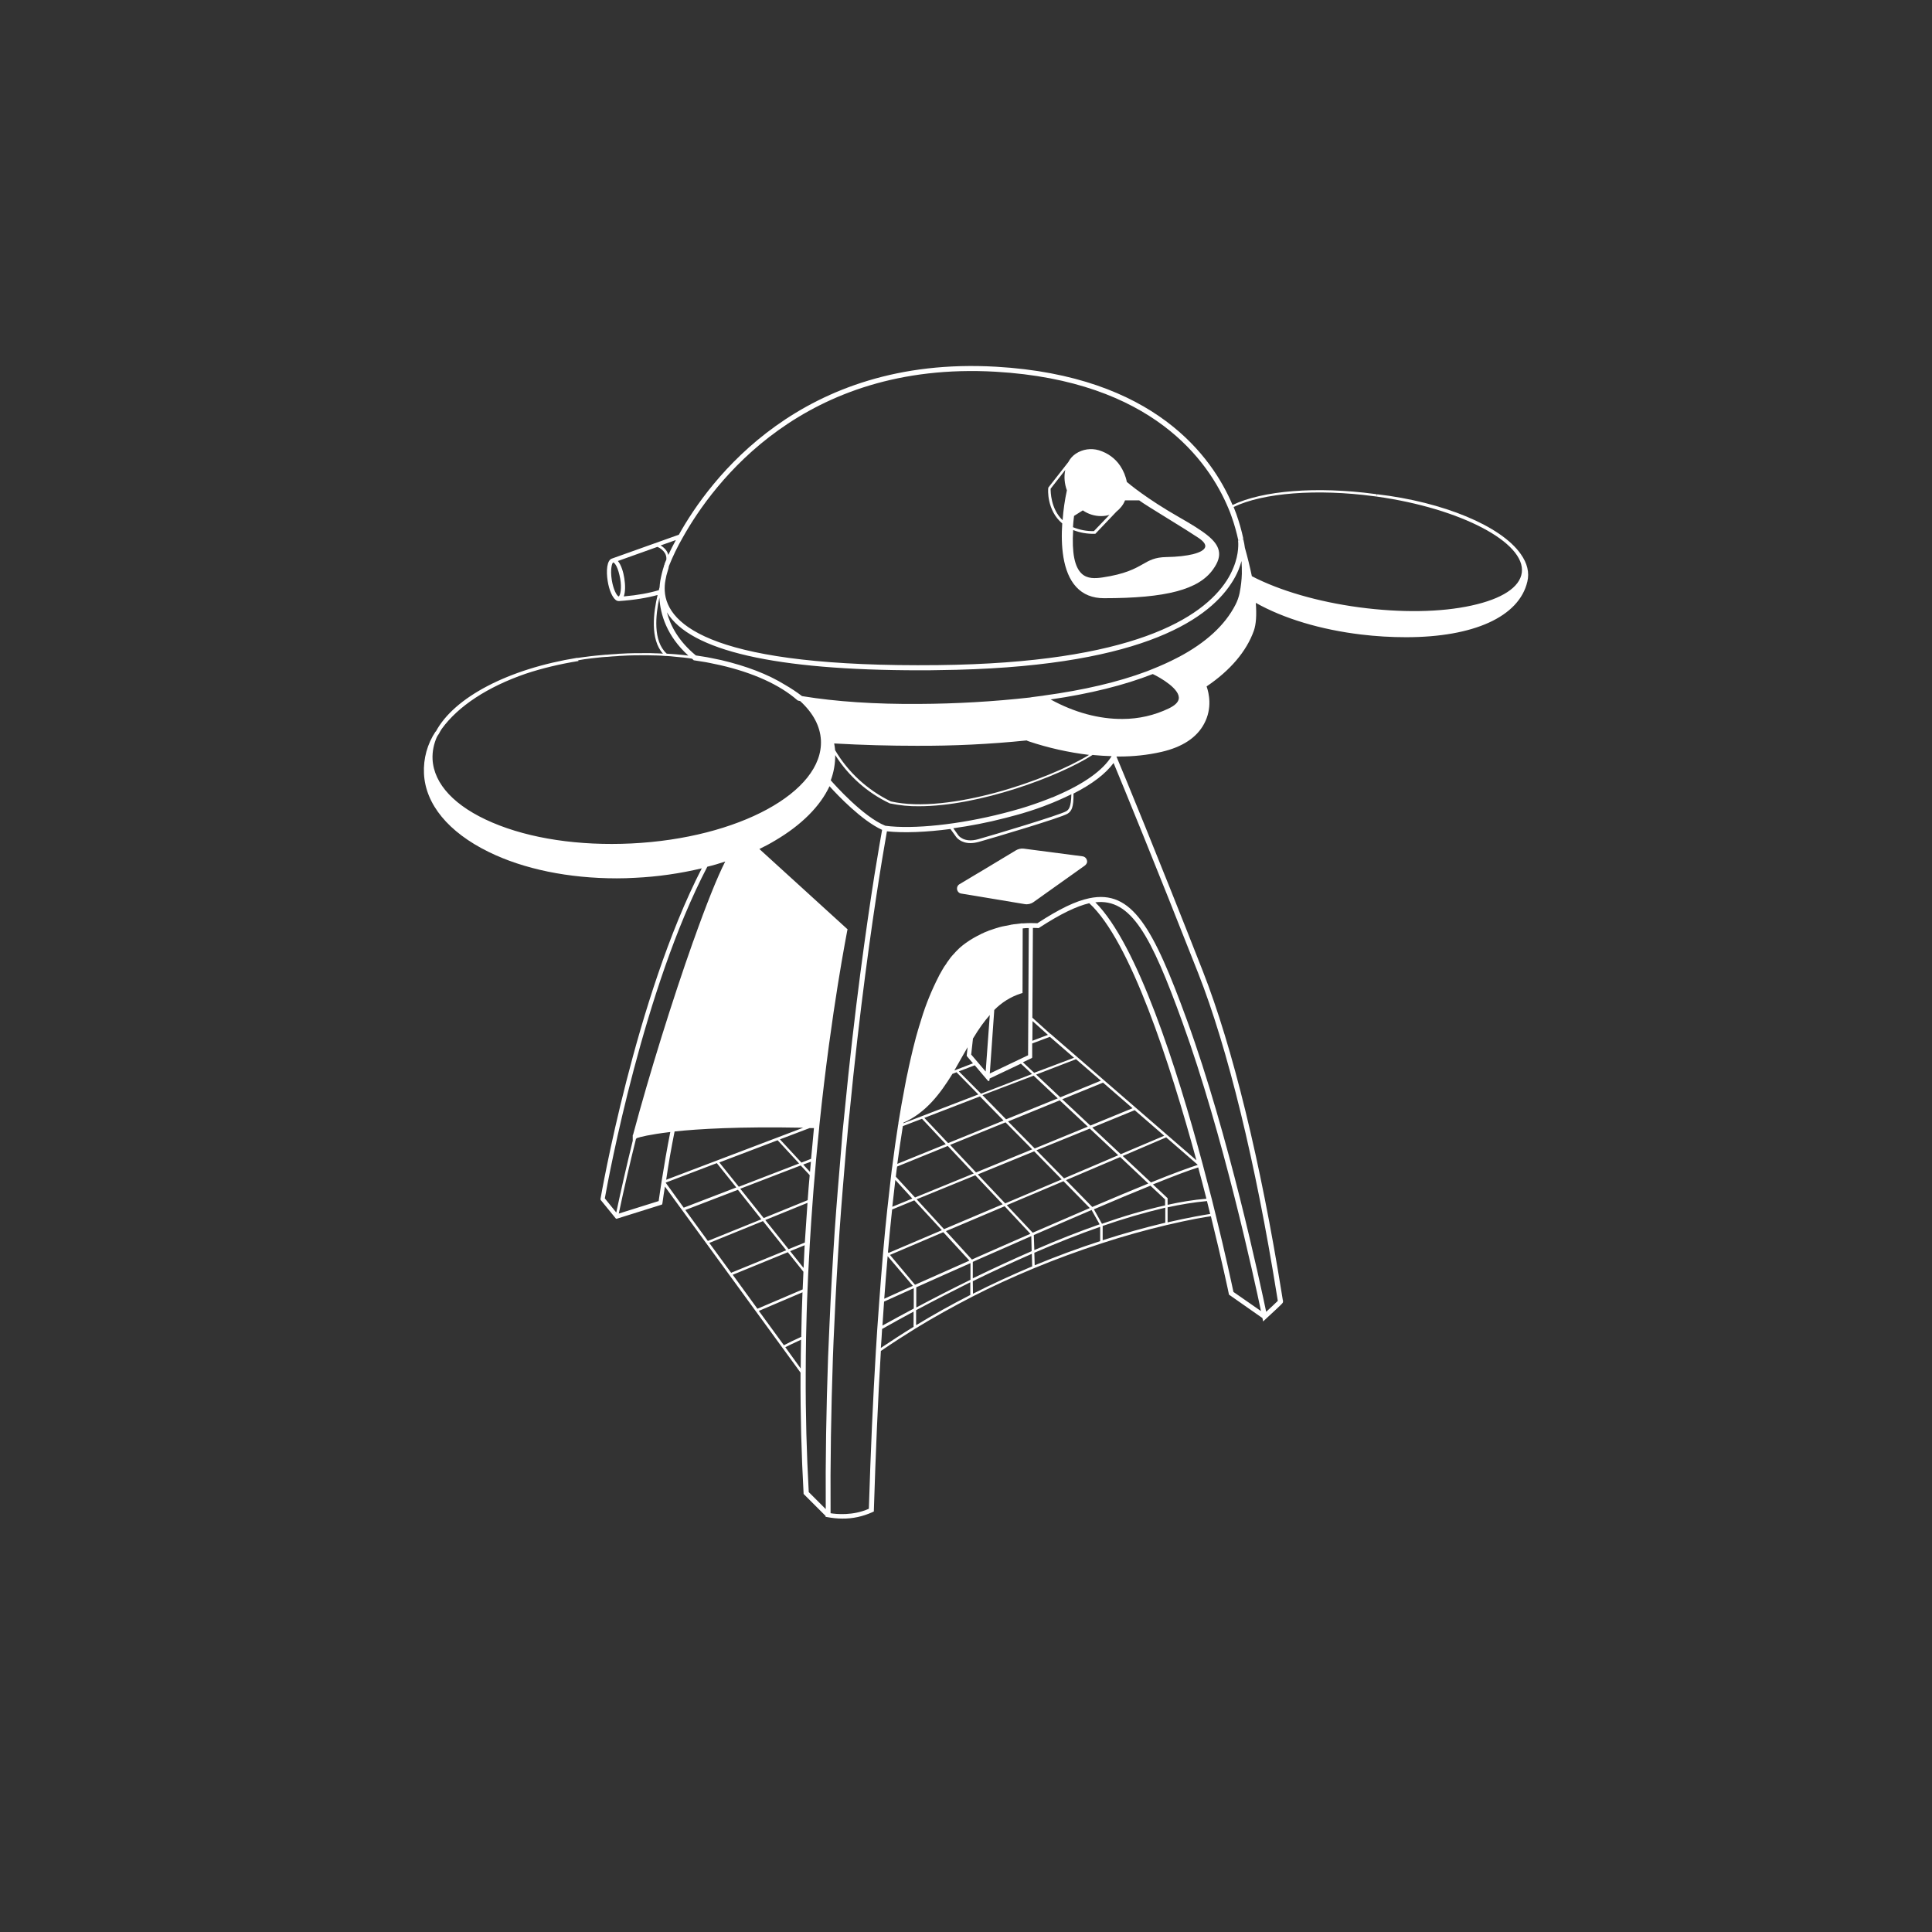 <?xml version="1.0" encoding="utf-8"?>
<!-- Generator: Adobe Illustrator 25.0.0, SVG Export Plug-In . SVG Version: 6.00 Build 0)  -->
<svg version="1.1" id="Layer_1" xmlns="http://www.w3.org/2000/svg" xmlns:xlink="http://www.w3.org/1999/xlink" x="0px" y="0px"
	 viewBox="0 0 1080 1080" style="enable-background:new 0 0 1080 1080;" xml:space="preserve">
<rect x="0" y="0" width="1080" height="1080" fill="#333333" stroke="none"/>
<style type="text/css">
	.st0{fill:#FFFFFF;}
</style>
<path class="st0" d="M605.2,478.7l-32.9-4.3c-1.6-0.2-3.2,0.2-4.5,1c-5.7,3.5-22.1,13.3-31.5,18.9c-0.7,0.4-1.2,1.2-1.3,2
	c-0.2,1.5,0.8,3,2.3,3.2l35.5,5.9c1.7,0.3,3.5-0.1,4.9-1.1l28.8-20.5c0.6-0.5,1.1-1.2,1.2-1.9C607.8,480.3,606.7,478.9,605.2,478.7z
	"/>
<path class="st0" d="M850.1,309.7c-11-15.7-43.3-29.1-80.2-33.4l-0.1,0.7c0,0,0,0,0,0c0,0,0,0,0,0l-0.1,0.4v-1.1l-1.4-0.2
	c-32.3-4.3-62.5-1.9-79.3,6.2c-11.4-27-43.7-72.2-132.2-77.3c-109.1-6.3-160.3,63.4-177.3,93.9l-37.3,13.3c0,0,0,0,0,0
	c-3,0.8-3.4,7-2.5,12.6c0.8,5.1,2.6,9.1,4.5,10.6c0.5,0.4,1.1,0.6,1.7,0.6c0,0,0,0,0,0c0.1,0,0.1,0,0.2,0c0,0,0,0,0,0c0,0,0,0,0,0
	c8.6-0.6,15.7-1.8,21.5-3.4c-2.3,9.6-4.3,24.7,3,32.8c-0.4,0-0.9-0.1-1.4-0.1c-0.8,0-1.7-0.1-2.5-0.1c-0.1,0-0.3,0-0.4,0
	c-1.6-0.1-3.3-0.1-4.9-0.1c-4.6,0-9.3,0-14,0.3c-1,0-2,0.1-2.9,0.2c-1.8,0.1-3.6,0.2-5.5,0.4l-0.5,0c-1.8,0.2-3.6,0.3-5.4,0.5
	l-2.8,0.3l-3.9,0.5l-3.6,0.5c0,0,0,0,0,0l0-0.1c-38.6,6.2-69,22.1-79.2,41.3l-0.1-0.1c-4.6,6.9-6.9,15.1-6.5,23.5
	c0.8,17.2,13.7,32.8,36.1,43.8c19.7,9.7,44.9,14.8,71.7,14.8c3.4,0,6.8-0.1,10.2-0.3c12.6-0.6,25.1-2.4,37.3-5.3
	c-37.2,72.3-56.4,183.6-56.6,184.7l0,0.3c0,0.1,0,0.3,0.1,0.4l8.4,10.3c0.1,0.1,0.2,0.2,0.4,0.2c0,0,0.1,0,0.1,0l25.2-7.9
	c0.2-0.1,0.3-0.2,0.3-0.4l0.1-0.4c0.4-3.1,0.9-6.2,1.4-9.3l65.6,90l10.2,14c0,0.2,0,0.4,0,0.7c-0.1,22.7,0.5,45.2,1.7,66.6v0.5
	l12.3,12.3v0.5l1.1,0.2c2.7,0.5,5.5,0.8,8.2,0.8c5.8,0.1,11.6-1.2,16.9-3.6l0.8-0.4v-0.8c1-32.1,2.3-62,3.9-88.7c0-0.1,0-0.1,0-0.2
	c6.3-4.3,12.8-8.5,19.4-12.6c10.1-6.2,20.8-12.1,31.6-17.7c11.1-5.7,22.7-11,34.5-15.9c12.3-5.1,25.1-9.8,38-14
	c12.2-4,24.5-7.4,36.3-10.2c12.7-3,21.5-4.5,24.7-4.9c6.2,25.2,10,43.1,10,43.3l0.1,0.5l18.7,13.1l0.4,1.9l1.8-1.7
	c9.3-8.6,9.3-8.6,9.3-9.3v-0.8l-0.1-0.1c-0.1-0.6-0.3-1.8-0.5-3.1c-11.9-74.3-27.6-138.5-44.2-180.8c-25.9-66-44.7-111.5-48.3-120
	h1.4c8,0,16-0.8,23.8-2.6c11.7-2.7,19.7-8,23.8-15.7c4.7-8.7,2.7-17.2,1.4-20.9c13.2-8.9,22.3-19.6,26.4-31.1
	c1.3-3.7,1.6-8.9,1.1-15.6c15.6,8.8,36.4,15,58.9,17.7c8.3,1,16.7,1.5,25.1,1.5c37.5,0,63.2-11.3,67.8-31.1
	C855,320.1,853.8,314.9,850.1,309.7z M596,453.5c-3.9,2.2-39.9,13-49.1,15.6c-8.1,2.3-11.2-2.1-11.3-2.3l-2.7-3.8
	c9.4-1.3,19.3-3.2,28.9-5.7l1.9-0.5c1-0.3,2-0.5,3-0.8c0.5-0.1,1-0.3,1.5-0.4l3.2-0.9c5.4-1.6,10.7-3.4,15.6-5.4l2-0.8l0.9-0.4
	l1.2-0.5l0.7-0.3c2.5-1.1,4.9-2.2,7.1-3.3C598.7,451.3,597.5,452.6,596,453.5z M590.5,444.8l-0.7,0.3l-1.1,0.5l-0.9,0.3l-2,0.8
	c-4.9,1.9-10,3.7-15.4,5.3l-3.2,0.9l-1.4,0.4c-1,0.3-2,0.5-3,0.8c-0.6,0.2-1.2,0.3-1.9,0.5c-24.5,6.3-50.4,9.1-66,7
	c-12.4-5-28.5-23.1-30.5-25.4c1.7-4.5,2.5-9.3,2.5-14.1c7.4,11.7,18,21.1,30.5,27c5.4,1.1,10.8,1.7,16.3,1.6
	c33.5,0,78.3-16.6,97.1-28.7c0.2,0,0.4,0.1,0.7,0.1c3.2,0.3,6.6,0.5,9.9,0.6C616.6,430.6,605.9,438.2,590.5,444.8z M426.5,682.6
	l13,16.3l-30.8,12.6l-12.2-16.7L426.5,682.6z M395.7,693.7l-12.6-17.3l29.4-11.3l13.1,16.5L395.7,693.7z M440.4,700l8.7,10.9
	c0,0.2,0,0.3,0,0.5c-0.1,3.1-0.3,6.3-0.4,9.4l-25.3,10.8l-13.8-19L440.4,700z M449.2,708.8l-7.5-9.4l8.1-3.3
	C449.6,700.3,449.4,704.5,449.2,708.8z M449.9,694.6l-9.1,3.7l-13-16.3l23.6-9.6C450.9,679.7,450.4,687.1,449.9,694.6z M452.6,657.2
	c-0.4,4.5-0.8,9.1-1.1,13.7l-24.6,10l-13.1-16.4l33.8-13l5,5.4C452.6,657,452.6,657.1,452.6,657.2z M389,366.4
	c-9.6-7.9-14.2-16.5-16.2-24.1c13.1,21.5,60.5,32.4,141.5,32.4c3.4,0,6.9,0,10.4-0.1c110-1.2,149.6-27,163.6-48.5
	c1.6-2.4,3-5,4.1-7.7c0.6-1.6,1.2-3.2,1.6-4.8c0.2,2.4,0.2,4.8,0.2,7.1c-0.1,3.5-0.5,7-1.2,10.5v0.1c-0.5,2.4-1.3,4.7-2.4,6.8
	c-5.8,11.3-16.4,21.1-31.7,29.2l-0.1,0l-0.7,0.4c-4.6,2.4-9.3,4.5-14.1,6.4l-3,1.2l0,0c-16,6-35.3,10.5-57.4,13.5l0,0l-0.5,0.1
	c-2,0.3-4.1,0.5-6.2,0.8l-1.1,0.2l0,0c-20.6,2.3-41.3,3.5-62,3.6c-24.6,0.2-46.5-1.3-65-4.3l-0.5-0.1c-2.9-2.2-6-4.3-9.5-6.3
	c-9.5-5.9-21.6-10.5-35.6-13.8c-1.8-0.4-3.8-0.8-5.8-1.2c-1.5-0.3-3-0.6-4.5-0.8L389,366.4z M372.5,312.8c-0.4,0.9-0.8,1.8-1.1,2.7
	l0.5,0.2l-0.5-0.1l-0.1,0.2c-0.1,0.2-0.1,0.4-0.1,0.5c-0.9,2.7-1.6,5.6-2.1,8.4l0.2,0c0,0,0,0,0,0l-0.2,0c-0.2,1.2-0.3,2.4-0.4,3.6
	c-0.1,0.5-0.3,1-0.4,1.6c-5.3,1.6-11.7,2.8-19.6,3.5c0.9-2.5,0.9-6.3,0.3-10.1c-0.5-3.3-1.7-7.5-3.6-9.7l22.1-7.9
	c1.7,0.7,3.2,1.9,4.2,3.5C372.3,310.2,372.6,311.4,372.5,312.8z M342.8,314.4c0.2,0,0.9,0.4,1.8,2.1c0.9,1.8,1.6,4.3,2.1,7
	c0.9,5.3,0.1,8.8-0.6,9.7c-0.1,0.2-0.2,0.2-0.2,0.2c-0.1,0-0.2,0-0.3-0.1c-1-0.7-2.7-3.7-3.6-9C341,318.1,342.2,314.5,342.8,314.4z
	 M373.6,310.2c-0.2-0.6-0.4-1.3-0.7-1.8c-0.9-1.5-2.1-2.6-3.6-3.5l8.5-3C376.3,304.7,374.9,307.4,373.6,310.2z M644.4,376.8
	c4.1,1.9,15.6,8.5,14.5,14c-0.4,1.9-2.2,3.6-5.5,5.2c-8.1,3.9-16.9,5.9-25.9,5.9c-13.1,0.1-26.9-3.6-40.2-10.9
	C609.4,387.8,628.6,383,644.4,376.8z M405.4,481.6c-4.4,8.6-10.5,23.8-17.7,44.1l-0.2,0.5c-11.6,32.7-24.5,74.1-33.6,108.1l-0.2,0.2
	v3.2c-3.3,13.4-6.4,26.9-9.2,40.1l-6.4-7.9c2.3-12.9,21.8-117.5,57.3-185.4C398.8,483.7,402.1,482.7,405.4,481.6z M345.9,678.4
	c2.9-13.8,6.1-27.7,9.6-41.7l0.5-0.5c1.7-0.6,7-2,18.7-3.4c-1.8,9.1-3.4,18.4-4.9,27.8c-0.5,3.5-1.1,7.1-1.6,10.8L345.9,678.4z
	 M466.8,419.3c0-0.1,0-0.3,0-0.4c-0.1-1.1-0.3-2.2-0.5-3.3c16,0.9,31.4,1.3,46,1.3c20.6,0.1,41.2-0.9,61.7-3l0,0.1l1,0.4
	c11,3.7,22.3,6.2,33.8,7.6c-22.8,14-78.5,33.3-110.8,26C484.9,441.6,474.1,431.7,466.8,419.3z M377.1,632.5
	c13.1-1.4,35.8-2.8,71.9-2.1l-76.6,29.1C373.7,650.5,375.3,641.5,377.1,632.5z M434.7,637.4l12,13l-33.7,13l-10.9-13.6L434.7,637.4z
	 M452.8,655.1L449,651l4.3-1.6C453.1,651.2,453,653.1,452.8,655.1z M453.4,647.8l-5.4,2.1l-12-13l16.6-6.3c0.5,0,1,0,1.5,0l0.9,0
	C454.5,636.5,453.9,642.3,453.4,647.8z M768.1,277.4l1.6,0.2v0c46.9,6.6,83.2,25.7,81,42.5c-1.1,8.2-11.1,14.7-28.1,18.4
	c-17.2,3.8-39.5,4.1-62.8,1c-23.1-3.1-44.4-9.3-60-17.4c-1.1-5.3-2.4-10.6-3.9-15.9c-0.2-1.6-0.5-3.2-0.9-4.8l-0.5,0.1
	c0-0.1,0-0.1-0.1-0.2h0.6v-0.3c-1-4.6-2.3-9.2-3.9-13.7c-0.5-1.3-1-2.6-1.5-3.9C706.1,275.5,736,273.1,768.1,277.4z M556.6,207.8
	c87.7,5.1,119.1,50,130.1,76.4c0.6,1.4,1.2,2.9,1.7,4.4c1.6,4.4,2.8,8.8,3.8,13.3v0.2l0.7-0.3c0,0.1,0,0.1,0,0.2l-0.8,0.1
	c0.1,1.1,0.7,7.2-2.6,15.2c-1,2.5-2.3,5-3.8,7.3c-13.6,20.9-52.6,46-161.3,47.2c-124.3,1.4-151.7-21.8-152.8-41.5c-0.1-2,0-4,0.4-6
	l-0.1,0c0,0,0,0,0,0h0.1c0.3-1.8,0.7-3.5,1.3-5.3c0.3-0.8,0.5-1.7,0.6-2.5c2.2-5.5,4.8-10.9,7.8-16.1l0,0
	C398.5,270.4,448.9,201.6,556.6,207.8z M368.6,334.1c0.5,9.3,4.1,21.4,16.2,32.4c-0.8-0.1-1.5-0.2-2.3-0.3l-5.2-0.5
	c-1.5-0.1-3.1-0.2-4.6-0.3C364.9,358.3,366.5,343.8,368.6,334.1z M323.2,369.1l3.6-0.6l3.9-0.5l2.8-0.3c1.8-0.2,3.6-0.4,5.4-0.5
	l0.5,0c1.8-0.2,3.6-0.3,5.4-0.4c1-0.1,1.9-0.2,2.9-0.2c4.6-0.3,9.2-0.3,13.9-0.3c1.6,0,3.3,0.1,4.9,0.1h0.3l2.6,0.1l2.6,0.2h0.5
	c1.6,0.1,3.2,0.2,4.7,0.4l5.2,0.5l2.5,0.3l1.9,0.3c0.2,0.2,0.4,0.4,0.7,0.6l0.3,0.3l4.5,0.7c1.5,0.2,3,0.5,4.5,0.8
	c2,0.4,3.9,0.8,5.7,1.2c18.4,4.2,33.4,11,43.2,19.6l0.3,0.2l0.4,0.1l0.9,0.2c7.3,6.7,11.2,14.1,11.6,21.9
	c1.4,28.9-46.1,54.8-106,57.7c-29.1,1.4-56.7-2.7-77.7-11.7c-20.9-8.9-32.7-21.5-33.4-35.4c-0.2-4.3,0.7-8.5,2.4-12.4
	c0.4-0.7,0.8-1.4,1.3-2l-0.2-0.1c0,0,0,0,0-0.1c0,0,0,0,0,0l0.2,0.1c0.4-0.8,0.9-1.6,1.4-2.4c9.2-12.8,25.8-23.6,47-30.9
	c9-3,19-5.4,29.5-7.1L323.2,369.1C323.2,369.1,323.2,369.1,323.2,369.1z M372.1,661.1l28.6-10.9l10.9,13.6l-29.4,11.3L372.1,661.1
	C372.1,661.2,372.1,661.2,372.1,661.1z M424.2,732.8l24.4-10.4c-0.3,8.1-0.6,16.5-0.7,24.9c-3.7,1.7-7.9,3.7-9.7,4.7L424.2,732.8z
	 M439,753.1c1.5-0.8,4.5-2.2,8.8-4.2c-0.1,5.7-0.2,11-0.2,16.1L439,753.1z M450.4,768c0-6.4,0.1-13.2,0.2-20.5
	c0.2-8.9,0.4-17.7,0.8-26.3c0.1-3.2,0.3-6.4,0.4-9.5c0.3-5.7,0.6-11.3,0.9-16.7c0.5-8.1,1-16,1.6-23.7c0.3-4.6,0.7-9.2,1.1-13.7
	c0.3-3.2,0.5-6.3,0.8-9.4c0.5-5.6,1.1-11.5,1.7-17.4h0l0,0c0-0.4,0.1-0.8,0.1-1.3l0,0l0.1-1c6.7-64.4,15.5-107.8,15.5-108.2l0.2-0.8
	l-49.3-44.9c3.1-1.5,6.1-3.1,8.9-4.8l0,0c14.6-8.6,25.1-19.1,30.3-30.3c4.4,4.9,18,19.2,29.4,24.4c-0.5,2.9-2.1,11.7-4.3,25.4
	c-4.5,28.6-11.1,74.8-16.7,132.6c-0.3,2.6-0.5,5.3-0.8,7.9s-0.5,5.2-0.7,7.8l-0.3,3.9c-0.7,8-1.3,15.4-1.9,22.8s-1.2,15.2-1.8,23.8
	c-0.5,8.2-1.1,16.8-1.6,26.1c-0.5,8.5-0.9,17.2-1.3,26c-0.3,6.1-0.5,12.3-0.8,18.5c-1,28.8-1.5,57.3-1.3,84.9l-9.5-9.5
	C450.9,812.6,450.3,790.5,450.4,768z M575.1,518.8l-0.4,71.1l-21.4,10.2l2.5-35.5c4.1-4.2,9.2-7.4,14.8-9.2l1-0.3l0.1-36.1
	C572.8,518.8,573.9,518.8,575.1,518.8z M608.9,504.9c22.9,21,45,88.9,59.9,143.7l-81.6-70.7l-0.1,0l-10-9l0.3-50.2
	c1.7,0,2.8,0.1,2.8,0.1h0.5l0.4-0.3C592.8,510.9,601.7,506.6,608.9,504.9z M500.8,657.5c0.1-1.1,0.3-2.3,0.4-3.4l0.3-2l28.3-11.5
	l14.5,15.4l-32.8,13.4l-10.7-11.6C500.8,657.7,500.8,657.6,500.8,657.5z M669.5,651.2c-5,1.6-13.8,4.8-26.1,9.8l-15.8-14.8
	l24.3-10.4l17.5,15.2C669.4,651.1,669.5,651.2,669.5,651.2z M651.4,673.8c-12,2.7-23.8,6.2-35.4,10.3l-4.5-8.1
	c12.1-5.2,22.7-9.6,31.6-13.2l8.2,7.7V673.8z M551,599l-8.1-9.5l1-9c0,0,0-0.1,0.1-0.1c3.3-5.5,6.3-9.6,9.3-13L551,599z
	 M538.2,590.1c0.9-1.6,1.8-3.1,2.7-4.7l-0.5,4.6c0,0.1,0,0.3,0.1,0.4l3.4,4l-10.4,4C535.1,595.6,536.7,592.8,538.2,590.1z
	 M544.9,595.5l7.3,8.6c0.1,0.1,0.2,0.2,0.4,0.2c0.1,0,0.1,0,0.2,0c0.2-0.1,0.3-0.2,0.3-0.4l0.1-1l17.5-8.3l6.2,5.8l-28.5,11
	L536,598.9L544.9,595.5z M577.8,601.3l13.5,12.7l-28.9,11.7l-13.2-13.5L577.8,601.3z M592.4,615.1l15.7,14.7L578.4,642l-14.9-15.1
	L592.4,615.1z M609.2,630.9l15.9,14.9l-30.3,12.9L579.4,643L609.2,630.9z M610.6,674.7l-14.7-15l30.3-12.9l15.7,14.8
	C633.1,665.2,622.5,669.6,610.6,674.7z M593.5,659.3l-31.6,13.4l-15.3-16.2l31.5-12.9L593.5,659.3z M594.5,660.3l14.7,15
	c-9.5,4.1-20.2,8.7-31.9,13.8l-14.5-15.4L594.5,660.3z M576,689.7c-9.8,4.3-19.7,8.6-29.6,13l-3.1,1.4l-14.5-15.9l32.8-13.9
	L576,689.7z M542.5,715.4c-9.8,4.8-20,10-30.3,15.5l0-11.3c9.7-4.4,20-8.9,30.3-13.5L542.5,715.4z M543.8,705.4l3.1-1.4
	c9.9-4.3,19.8-8.7,29.6-13l0.2,8.4c-10.5,4.6-21.6,9.7-32.9,15.2L543.8,705.4z M577.9,690.4c11.9-5.2,22.7-9.9,32.3-14l4.5,8
	c-11.4,4-23.7,8.8-36.5,14.4L577.9,690.4z M626.5,645.2l-15.9-14.9l23.7-9.7l16.5,14.3L626.5,645.2z M609.5,629.2l-15.7-14.7
	l22.8-9.3l16.5,14.3L609.5,629.2z M592.7,613.4l-13.5-12.7l22.3-8.6l13.9,12L592.7,613.4z M578.1,599.7l-6.3-5.9l4.9-2.3
	c0.2-0.1,0.3-0.3,0.3-0.4l0-7.8l9.9-3.7l13.5,11.7L578.1,599.7z M577.1,581.8l0.1-11l8.6,7.7L577.1,581.8z M532.1,600.8
	c0.1-0.2,0.2-0.3,0.3-0.5l2.3-0.9l12.2,12.4l-41.9,16.1l0-0.3C517.8,622,525.8,610.9,532.1,600.8z M547.8,612.9l13.2,13.5l-31,12.6
	l-13.3-14.1L547.8,612.9z M562.1,627.4l14.9,15.1l-31.4,12.9L531.1,640L562.1,627.4z M545.2,657l15.3,16.2l-32.8,13.9l-15.3-16.7
	L545.2,657z M541.9,704.7c-10.4,4.6-20.6,9.2-30.4,13.5l-14-16.7l29.8-12.7L541.9,704.7z M512.1,732.4c10.3-5.5,20.5-10.7,30.3-15.6
	l0,7.1c-10.4,5.3-20.6,11-30.3,16.9L512.1,732.4z M543.8,716.2c11.4-5.6,22.5-10.7,33-15.3l0.2,7c-11.3,4.8-22.5,9.9-33.1,15.3
	L543.8,716.2z M578.2,700.3c12.9-5.6,25.3-10.5,36.8-14.5v8c-12.4,4-24.7,8.6-36.6,13.5L578.2,700.3z M616.4,685.3
	c11.5-4,23.1-7.4,35-10.2v8.4c-11.4,2.7-23.2,6-35,9.8V685.3z M652.7,674.9c7.3-1.6,14.6-2.8,22-3.5c0.6,2.4,1.2,4.8,1.8,7.2
	c-3.2,0.5-11.7,1.9-23.8,4.7V674.9z M652.7,673.5v-3.7l-8.2-7.7c11.9-4.8,20.4-8,25.3-9.5c1.5,5.6,3.1,11.5,4.6,17.5
	C667.1,670.7,659.9,671.9,652.7,673.5z M504.7,629.5L504.7,629.5l10.7-4.1l13.3,14.2l-27.1,11C502.6,643.1,503.7,636,504.7,629.5z
	 M500.5,659.6l9.5,10.4l-11.2,4.6C499.4,669.4,500,664.4,500.5,659.6z M498.7,676.1C498.7,676.1,498.7,676.1,498.7,676.1l12.4-5.1
	l15.4,16.7l-29.8,12.7l-0.3-0.4l0-0.3C497.1,691.6,497.9,683.6,498.7,676.1z M496.2,702.2L496.2,702.2l14.1,16.6l-4.5,2l-11.5,5.2
	C494.9,718.1,495.5,710.1,496.2,702.2z M494.2,727.6l12.2-5.5l4.4-2l0,11.4c-5.6,3-11.4,6.1-17.5,9.5
	C493.6,736.6,493.9,732.1,494.2,727.6z M493.1,742.9C493.1,742.9,493.1,742.8,493.1,742.9c6.2-3.5,12-6.7,17.6-9.7l0,8.5
	c-6.2,3.8-12.3,7.8-18.3,11.8C492.7,749.9,492.9,746.4,493.1,742.9z M679.5,678.8c-0.7-2.8-1.4-5.6-2.1-8.5c-1.7-6.6-3.4-13-5-19.1
	c-14.6-54.6-36.7-123.5-60.1-146.8c20-2.3,31.1,18.5,48.7,67.1c22.6,62.3,40.2,143.8,43.9,161.4l-15.4-10.7
	C688.8,718.9,685.2,701.9,679.5,678.8z M713.8,724.1c0.2,1.5,0.4,2.5,0.5,3.1c-1.1,1.1-4,3.8-6.5,6.1c-3.2-15.2-21-99.1-44.2-162.8
	c-19-52.2-30.8-73.3-54.6-68.4c-7.7,1.6-16.7,5.9-29.1,14c-0.7,0-1.9-0.1-3.7-0.1c-1.6,0-3.2,0.1-4.7,0.2l0-0.1l-1.5,0.2l-1.6,0.2
	l-1.9,0.2l-0.5,0.1c-0.4,0-0.8,0.1-1.1,0.2c-1.6,0.3-3.1,0.6-4.6,0.9c-1,0.2-1.9,0.5-2.9,0.8c-0.8,0.2-1.6,0.5-2.5,0.8l0,0l0,0
	c-0.7,0.2-1.4,0.5-2.1,0.7l0,0l-0.4,0.2l-1.3,0.5c-0.6,0.2-1.2,0.5-1.7,0.8c0,0-0.1,0-0.1,0l0,0l-0.2,0.1c-0.3,0.1-0.7,0.3-1,0.5
	l0,0c-2.5,1.2-5,2.6-7.3,4.2l-1,0.7c-0.5,0.4-1.2,0.9-1.6,1.2s-0.8,0.7-1.2,1l-0.8,0.7c-0.2,0.2-0.4,0.4-0.7,0.7s-0.6,0.6-0.9,0.9
	s-0.7,0.7-1,1.1c-0.1,0.1-0.1,0.1-0.2,0.2c-0.4,0.4-0.7,0.8-1.1,1.2l-0.1,0.1c0,0,0,0,0,0l0,0c-0.7,0.8-1.3,1.6-1.9,2.5l0,0
	c-0.6,0.7-1,1.4-1.5,2.2l-1,1.4c-0.7,1.1-1.4,2.4-2.2,3.8c-0.3,0.5-0.6,1-0.8,1.5c-3.9,7.6-7.2,15.6-9.7,23.8l-0.7,2.3
	c-0.2,0.6-0.3,1.1-0.5,1.6c-0.2,0.5-0.3,0.9-0.4,1.4l-0.1,0.2c-0.9,3-1.8,6.3-2.8,10.4l-0.3,1.2c-0.1,0.5-0.3,1.1-0.4,1.7
	c-0.6,2.7-1.3,5.4-1.9,8.3l-0.4,2c-0.3,1.3-0.6,2.7-0.9,4.1c-0.1,0.7-0.3,1.4-0.4,2.1c-0.2,1.2-0.5,2.5-0.7,3.7
	c0,0.2-0.1,0.4-0.1,0.6c-1.1,5.5-2.1,11.4-3.1,17.5l0,0l0,0c-0.1,0.5-0.2,1-0.2,1.5l-0.2,1.1c-1.1,7-2.2,14.7-3.2,22.7l-0.3,2.1
	c-0.1,1.1-0.3,2.3-0.4,3.4c-0.7,6-1.4,12.2-2.1,18.6c-0.8,7.5-1.6,15.5-2.3,23.7l-0.2,2.4c-0.7,8.5-1.4,17.1-2,25.5
	c-0.4,5-0.7,10.1-1.1,15.3c-0.3,4.1-0.5,8.3-0.8,12.6c-1.6,26.5-2.9,56-3.9,87.9c-8.9,4-18.3,3-21.4,2.5c-0.2-28.3,0.3-57.5,1.3-87
	c0.2-6.2,0.5-12.4,0.8-18.5c0.4-8.8,0.8-17.5,1.3-26c0.5-9.4,1.1-17.9,1.6-26.1c0.6-8.6,1.2-16.4,1.8-23.7s1.2-14.8,1.9-22.8
	l0.4-3.9c0.2-2.6,0.5-5.2,0.7-7.8s0.5-5.3,0.8-7.9c5.6-57.7,12.2-103.9,16.7-132.4c2.1-13.3,3.7-22,4.2-25.1
	c9.3,1,21.9,0.5,35.5-1.3l3.1,4.3c0.1,0.2,2.5,3.6,8.1,3.6c1.6,0,3.2-0.3,4.7-0.7c8.2-2.3,45.3-13.3,49.5-15.7
	c2.3-1.4,3.5-3.5,3.4-11.3c10.4-5.3,17.9-11,22.4-17.1c5.3,12.7,23.2,56.3,47.3,117.5C686.3,585.9,701.9,649.9,713.8,724.1z"/>
<path class="st0" d="M593.8,292.6c-0.8,11.7,0,27.2,7.9,35.6c3.8,4.1,9,6.2,15.4,6.2c34.8,0,53-4.8,61-16.1c2.9-4,3.9-7.4,3.2-10.5
	c-1.3-5.9-8.2-10.7-22.2-18.7c-18.2-10.4-27.9-18.6-29.2-19.7c-0.6-3.2-1.9-6.3-3.7-9c-2.8-4.2-7-7.2-11.9-8.7
	c-4.4-1.3-9.1-0.6-12.9,1.9c-1.8,1.2-3.2,2.8-4.2,4.7l0,0l0,0l0,0c0,0,0,0,0,0l-11.2,14.3v0.2C585.8,273.5,585.1,285.3,593.8,292.6z
	 M615.5,288.5L615.5,288.5c1.6,0,3.2-0.2,4.7-0.7l-8.7,9.1c-4,0.1-8-0.7-11.7-2.2c0.1-1.9,0.3-3.9,0.6-6.3l4.9-3.1
	C608.3,287.4,611.9,288.5,615.5,288.5z M628.9,279.7h7.9c1.5,1.2,8.9,5.8,16.7,10.6c6.4,3.9,12.9,8,16.5,10.4
	c2.8,1.9,4.1,3.6,3.7,5.1c-0.9,3.2-9.4,5.4-21.7,5.6c-6.3,0.1-9.4,1.8-13.2,4c-4.4,2.5-9.8,5.5-22.5,7.4c-4.2,0.6-8.5,0.8-11.6-2.1
	c-4-3.7-5.6-11.7-4.8-24.4c3.8,1.5,7.9,2.2,12,2.1h0h0.4l11.8-12.4l0,0C626.1,284.4,627.9,282.3,628.9,279.7z M595.5,262.7
	c-0.8,3.6-0.5,7.6,0.9,11.4c-1.2,5.5-2,11.1-2.4,16.7c-6.7-6.4-6.7-16.1-6.7-17.6L595.5,262.7z"/>
</svg>
